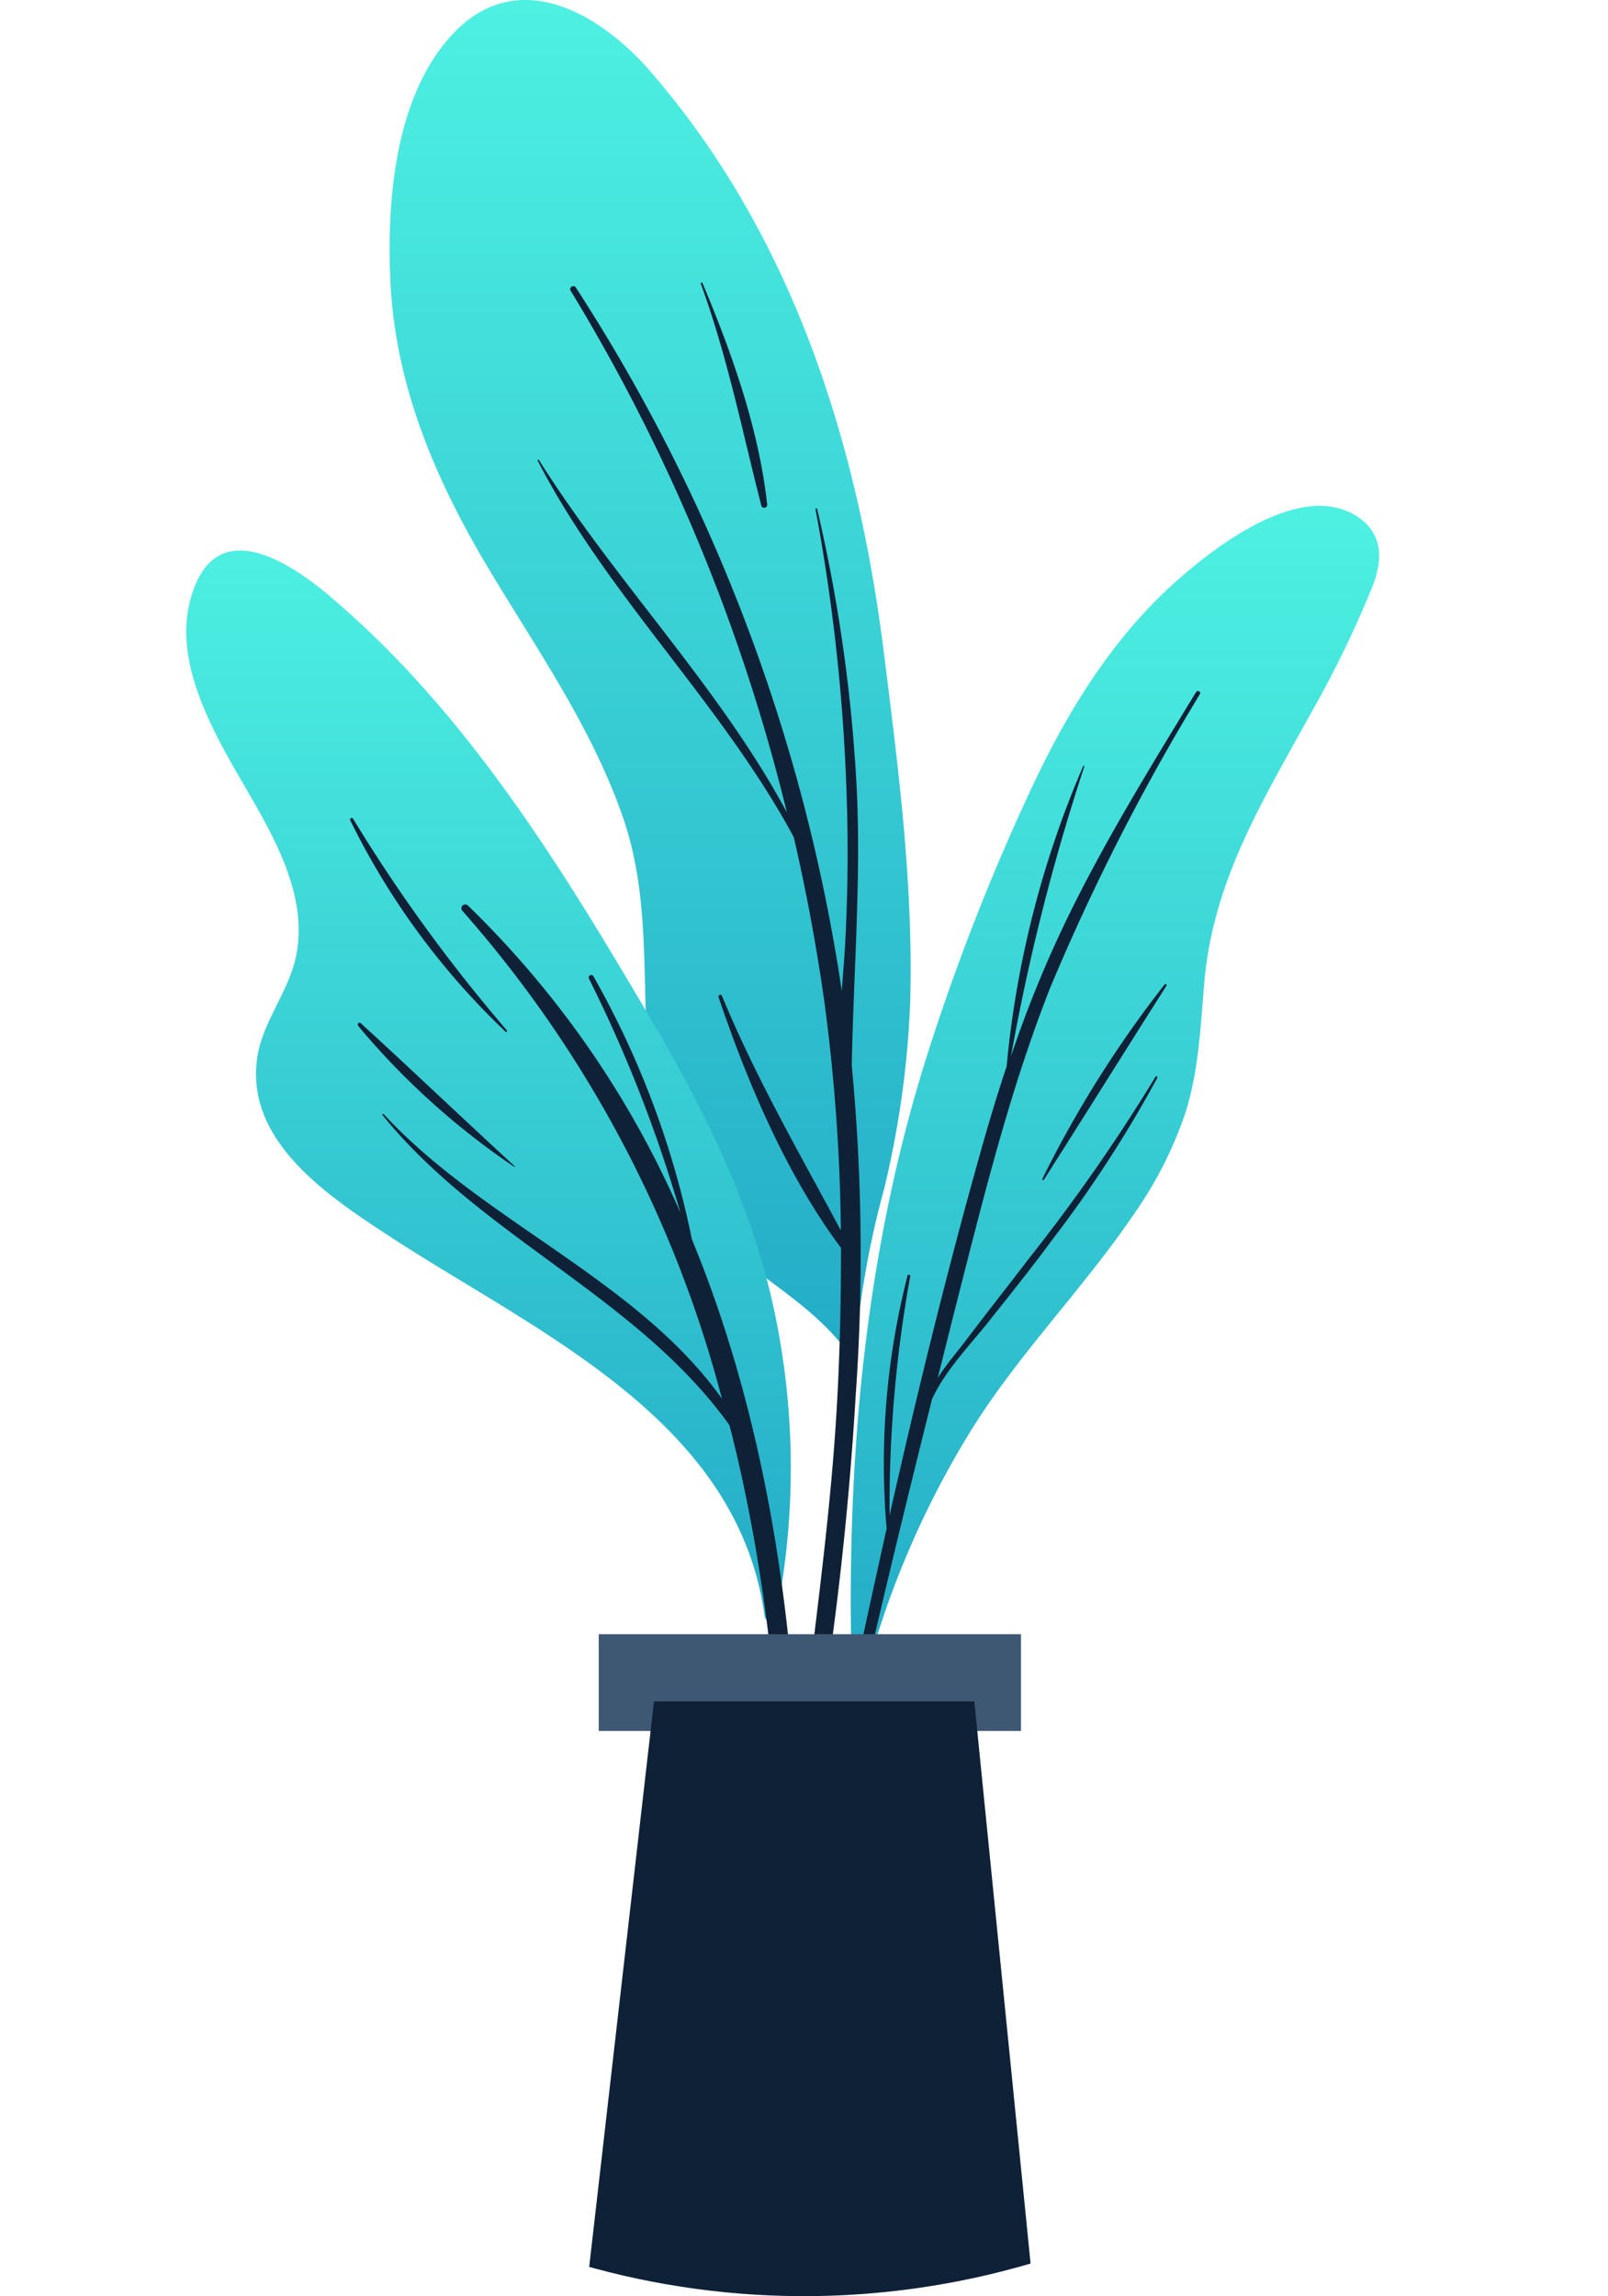 <svg xmlns="http://www.w3.org/2000/svg" xmlns:xlink="http://www.w3.org/1999/xlink" width="120.869" height="172.515" viewBox="0 0 120.869 172.515">
  <defs>
    <linearGradient id="linear-gradient" x1="0.5" x2="0.5" y2="1" gradientUnits="objectBoundingBox">
      <stop offset="0" stop-color="#4ef2e2"/>
      <stop offset="1" stop-color="#23abc7"/>
    </linearGradient>
    <clipPath id="clip-path">
      <path id="Path_20366" data-name="Path 20366" d="M59.958.353A60.435,60.435,0,1,1-.477,60.787,60.435,60.435,0,0,1,59.958.353Z" transform="translate(1365.775 957.913)" fill="#f7a89f"/>
    </clipPath>
  </defs>
  <g id="Group_10295" data-name="Group 10295" transform="translate(-1365.299 -886.62)">
    <g id="freepik--Plant--inject-2" transform="translate(1326.965 635.52)">
      <path id="Path_9632" data-name="Path 9632" d="M104.78,340.47a67.14,67.14,0,0,0-2.17,12.31c.11.21.09,1,0,.76,0,.67-1,.55-1-.11v-1.3c-2.4-3-5.89-4.87-8.72-7.47a16.28,16.28,0,0,1-4.77-7.6c-2.34-8.07-.15-16.61-3-24.66-2.42-6.94-6.77-13-10.46-19.25-3.89-6.65-6.75-13.63-7-21.42-.23-6,.48-13.9,5-18.37,4.81-4.74,10.78-1.19,14.47,3,10.68,12.26,15.62,27.76,17.62,43.6,1.1,8.77,2.25,17.59,2,26.44a71.24,71.24,0,0,1-1.97,14.07Z" fill="url(#linear-gradient)"/>
      <path id="Path_9633" data-name="Path 9633" d="M102.65,356a150.362,150.362,0,0,0-.29-24.84s0-.05,0-.09c.13-6.72.67-13.41.4-20.13a119.061,119.061,0,0,0-3-21.59c0-.08-.15-.06-.13,0a141.138,141.138,0,0,1,2.33,21.11c.14,3.8.11,7.59-.09,11.39-.06,1.23-.18,2.47-.26,3.71h0a132.91,132.91,0,0,0-20-52.87c-.14-.22-.53,0-.39.24a138.32,138.32,0,0,1,16.26,39.2c-5.14-9.52-12.9-17.34-18.65-26.49,0,0-.12,0-.09.05C84,295.89,92.57,303.92,98,314q1.42,6.14,2.3,12.37a139.224,139.224,0,0,1,1.24,17.18c-3.13-5.85-6.38-11.44-8.94-17.63-.07-.17-.31-.05-.25.11,2.18,6.43,5.11,13.35,9.2,18.83,0,4.07-.09,8.14-.33,12.2-.64,10.85-2.5,21.55-3.35,32.36a.25.25,0,0,0,.49.05A247.113,247.113,0,0,0,102.65,356Z" fill="#0e2136"/>
      <path id="Path_9634" data-name="Path 9634" d="M91.13,272.35c0-.07-.14,0-.12.06,2,5.48,3.1,11,4.54,16.64A.226.226,0,1,0,96,289C95.37,283.29,93.34,277.61,91.13,272.35Z" fill="#0e2136"/>
      <path id="Path_9635" data-name="Path 9635" d="M141.44,295.31a80.886,80.886,0,0,1-4.56,9.36c-3.56,6.48-7.28,12.42-8,20-.3,3.37-.41,6.75-1.43,10a29.93,29.93,0,0,1-4,7.82c-3.86,5.64-8.7,10.49-12.28,16.33a68.71,68.71,0,0,0-8.16,19.68c-.09.38-.68.28-.6-.1a.24.24,0,0,0,0-.09.09.09,0,0,1,0-.08c-.57-16.17.72-32.47,5.66-48a166.451,166.451,0,0,1,7.84-20c2.64-5.62,5.93-11,10.57-15.22,3-2.71,9.54-7.85,13.83-5.13C142.4,291.23,142.25,293.3,141.44,295.31Z" fill="url(#linear-gradient)"/>
      <path id="Path_9636" data-name="Path 9636" d="M125.19,332a134.054,134.054,0,0,1-9.4,13.51c-1.57,2.05-3.16,4.07-4.72,6.12-.74,1-1.57,1.93-2.25,3,.43-1.7.85-3.4,1.28-5.1,2.09-8.17,4.09-16.42,7.2-24.28a163.934,163.934,0,0,1,11.23-22c.11-.19-.19-.32-.3-.14-3.42,5.62-6.89,11.23-9.76,17.16a87.868,87.868,0,0,0-4.14,10.18,158,158,0,0,1,5.51-21.76c0-.06-.07-.11-.1,0A74.451,74.451,0,0,0,114,331.22h0c-.7,2.1-1.34,4.22-1.94,6.36-2.55,9.05-4.79,18.19-6.86,27.37a97,97,0,0,1,1.56-18,.11.11,0,0,0-.21,0,56.84,56.84,0,0,0-1.57,19q-1.17,5.24-2.29,10.47c-1.59,7.46-3.54,15.05-4.47,22.62a.152.152,0,1,0,.3.05c1.11-4.08,1.78-8.31,2.68-12.44s1.85-8.29,2.82-12.42c1.4-6,2.87-12,4.37-18,1-2.2,2.94-4.15,4.39-6,1.59-2,3.19-4,4.74-6.1a91.929,91.929,0,0,0,7.78-12C125.38,332,125.24,331.89,125.19,332Z" fill="#0e2136"/>
      <path id="Path_9637" data-name="Path 9637" d="M125.88,325.06a84.15,84.15,0,0,0-9.2,14.62c0,.06.07.13.11.07,3.09-4.85,6.14-9.74,9.23-14.6C126.07,325.07,125.93,325,125.88,325.06Z" fill="#0e2136"/>
      <path id="Path_9638" data-name="Path 9638" d="M57,310.65c2.1,3.61,4.49,7.94,3.59,12.28-.57,2.74-2.58,5-2.94,7.77-.81,6.18,5.35,10.26,9.8,13.18,11.11,7.29,26.34,13.78,28.36,28.66.07.53,1,.4.92-.12a.44.44,0,0,0,0-.1v-.08a56.85,56.85,0,0,0-.21-22.73c-1.65-7.67-5-14.56-8.95-21.3-6.68-11.4-13.76-23.08-23.87-31.82-2.7-2.39-8.48-6.76-10.7-1.3C50.83,300.39,54.46,306.25,57,310.65Z" fill="url(#linear-gradient)"/>
      <path id="Path_9639" data-name="Path 9639" d="M67.19,334.82c7.36,8,19.07,12.44,25.41,21.37a89.56,89.56,0,0,0-19.53-36.68.29.29,0,0,1,.41-.4,72.3,72.3,0,0,1,16,23.11,103.81,103.81,0,0,0-6.87-17.58.19.19,0,1,1,.33-.19,67,67,0,0,1,7.4,19.76c8.35,20.22,9.13,43.93,7.38,65.24,0,.3-.49.31-.48,0,.48-16.79.21-33.88-3.82-50.28-.08-.35-.18-.68-.26-1-6.9-9.62-18.55-14.07-26-23.2C67,334.86,67.11,334.74,67.19,334.82Z" fill="#0e2136"/>
      <path id="Path_9640" data-name="Path 9640" d="M65.48,328c3.87,3.54,7.67,7.17,11.54,10.72v.07A56.359,56.359,0,0,1,65.3,328.23C65.12,328.05,65.32,327.83,65.48,328Z" fill="#0e2136"/>
      <path id="Path_9641" data-name="Path 9641" d="M64.87,312.61a120.291,120.291,0,0,0,11.57,15.91c0,.07,0,.16-.1.1a55.84,55.84,0,0,1-11.68-15.89C64.6,312.6,64.79,312.48,64.87,312.61Z" fill="#0e2136"/>
      <rect id="Rectangle_3158" data-name="Rectangle 3158" width="31.74" height="7.27" transform="translate(115.08 381.15) rotate(180)" fill="#3e5874"/>
    </g>
    <g id="Mask_Group_77" data-name="Mask Group 77" transform="translate(0 -20)" clip-path="url(#clip-path)">
      <path id="Path_20365" data-name="Path 20365" d="M82.27,424.48h33.86l-4.56-45.55H87.49Z" transform="translate(1326.966 655.52)" fill="#0e2136"/>
    </g>
  </g>
</svg>
